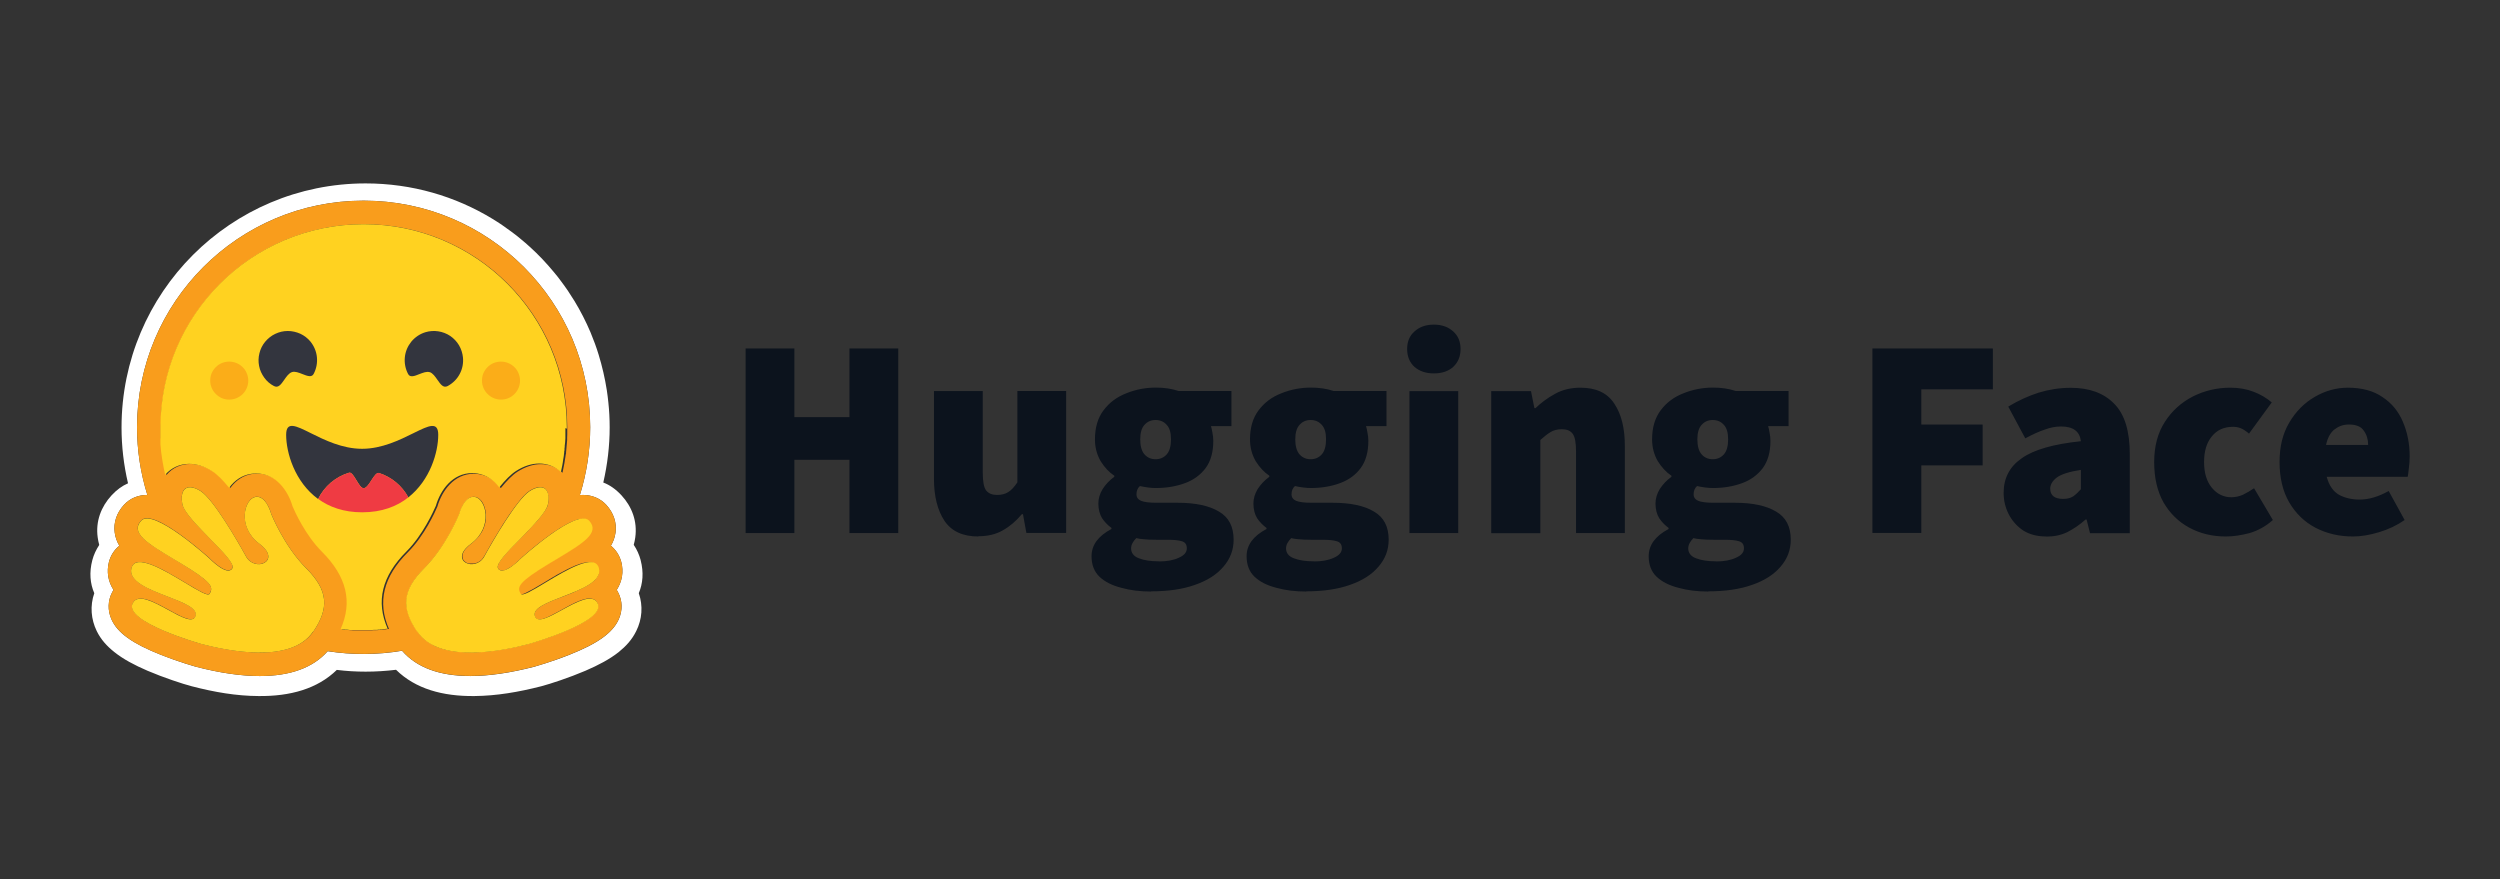 <?xml version="1.0" encoding="UTF-8"?>
<svg id="Layer_1" data-name="Layer 1" xmlns="http://www.w3.org/2000/svg" viewBox="0 0 227.5 80">
  <rect x="0" y="0" width="227.5" height="80" fill="#333333" stroke="none"/>
  <defs>
    <style>
      .cls-1 {
        fill: #0c131d;
      }

      .cls-2 {
        fill: #fbad18;
      }

      .cls-2, .cls-3, .cls-4 {
        fill-rule: evenodd;
      }

      .cls-5 {
        fill: #f99d1c;
      }

      .cls-6 {
        fill: #fff;
      }

      .cls-3 {
        fill: #33353e;
      }

      .cls-7 {
        fill: #ef3b43;
      }

      .cls-4 {
        fill: #ffd220;
      }
    </style>
  </defs>
  <path class="cls-1" d="M67.85,48.51v-16.8h4.44v6.25h5.01v-6.25h4.44v16.8h-4.44v-6.67h-5.01v6.67h-4.44ZM89.03,48.82c-1.41,0-2.44-.47-3.08-1.42-.64-.96-.96-2.25-.96-3.85v-7.96h4.44v7.39c0,.83.1,1.38.31,1.65.22.28.55.41.98.41s.76-.09,1.03-.26c.28-.17.55-.47.83-.88v-8.32h4.44v12.92h-3.62l-.31-1.71h-.1c-.52.62-1.09,1.11-1.73,1.47-.62.36-1.37.54-2.25.54ZM104.75,53.83c-.98,0-1.89-.11-2.71-.34-.83-.21-1.49-.54-1.99-1.01-.48-.46-.72-1.09-.72-1.86,0-1.02.6-1.84,1.81-2.48v-.1c-.33-.24-.62-.54-.85-.88-.22-.36-.34-.81-.34-1.34,0-.45.13-.89.39-1.32.28-.43.63-.8,1.06-1.11v-.1c-.47-.31-.88-.75-1.24-1.32-.34-.59-.52-1.25-.52-1.99,0-1.07.26-1.95.78-2.64.53-.71,1.22-1.22,2.07-1.55.84-.34,1.74-.52,2.69-.52.76,0,1.45.1,2.07.31h4.81v3.2h-1.86c.05.16.09.35.13.59.05.24.08.49.08.75,0,1.02-.23,1.84-.7,2.48-.47.62-1.09,1.08-1.89,1.37-.79.29-1.67.44-2.64.44-.43,0-.91-.06-1.45-.18-.21.19-.31.44-.31.75,0,.28.14.47.41.59.29.12.76.18,1.4.18h1.94c1.62,0,2.87.27,3.75.8.9.52,1.34,1.37,1.34,2.56,0,.93-.31,1.75-.93,2.46-.6.71-1.46,1.26-2.58,1.65-1.12.4-2.45.59-3.98.59ZM105.16,41.79c.41,0,.75-.15,1.01-.44.26-.29.39-.75.39-1.37s-.13-1.04-.39-1.32c-.26-.29-.59-.44-1.01-.44s-.75.15-1.01.44c-.26.28-.39.72-.39,1.32s.13,1.08.39,1.37c.26.29.59.44,1.01.44ZM105.47,51.09c.72,0,1.33-.11,1.81-.34.48-.21.72-.49.72-.85s-.15-.56-.46-.65c-.29-.09-.72-.13-1.27-.13h-1.01c-.52,0-.91-.02-1.19-.05-.26-.02-.48-.05-.67-.1-.31.31-.47.62-.47.93,0,.41.23.72.7.9.48.19,1.09.28,1.83.28ZM118.86,53.83c-.98,0-1.89-.11-2.71-.34-.83-.21-1.49-.54-1.99-1.01-.48-.46-.72-1.09-.72-1.86,0-1.02.6-1.84,1.81-2.48v-.1c-.33-.24-.62-.54-.85-.88-.22-.36-.34-.81-.34-1.34,0-.45.13-.89.39-1.32.28-.43.63-.8,1.06-1.11v-.1c-.47-.31-.88-.75-1.24-1.32-.34-.59-.52-1.25-.52-1.99,0-1.07.26-1.95.78-2.64.53-.71,1.22-1.22,2.07-1.55.84-.34,1.74-.52,2.69-.52.76,0,1.45.1,2.07.31h4.81v3.2h-1.86c.05.16.09.35.13.59.05.24.08.49.08.75,0,1.02-.23,1.84-.7,2.48-.46.62-1.09,1.08-1.89,1.37-.79.29-1.67.44-2.64.44-.43,0-.91-.06-1.45-.18-.21.19-.31.44-.31.75,0,.28.14.47.41.59.29.12.76.18,1.4.18h1.94c1.62,0,2.87.27,3.75.8.9.52,1.34,1.37,1.34,2.56,0,.93-.31,1.75-.93,2.46-.6.71-1.46,1.26-2.58,1.65-1.12.4-2.45.59-3.98.59ZM119.27,41.79c.41,0,.75-.15,1.01-.44.26-.29.39-.75.39-1.37s-.13-1.04-.39-1.32c-.26-.29-.59-.44-1.01-.44s-.75.15-1.01.44c-.26.28-.39.72-.39,1.32s.13,1.08.39,1.37c.26.29.59.44,1.01.44ZM119.58,51.09c.72,0,1.33-.11,1.81-.34.48-.21.72-.49.72-.85s-.16-.56-.47-.65c-.29-.09-.72-.13-1.27-.13h-1.01c-.52,0-.91-.02-1.19-.05-.26-.02-.48-.05-.67-.1-.31.31-.47.62-.47.93,0,.41.23.72.7.9.48.19,1.09.28,1.83.28ZM128.26,48.51v-12.92h4.44v12.92h-4.44ZM130.48,33.98c-.72,0-1.31-.2-1.76-.59-.45-.41-.67-.96-.67-1.63s.22-1.21.67-1.6c.45-.41,1.03-.62,1.76-.62s1.31.21,1.76.62c.45.4.67.93.67,1.6s-.22,1.21-.67,1.63c-.45.4-1.03.59-1.76.59ZM135.7,48.51v-12.92h3.62l.31,1.55h.1c.52-.5,1.1-.93,1.76-1.29.67-.38,1.45-.57,2.33-.57,1.43,0,2.45.48,3.08,1.45.64.95.96,2.22.96,3.82v7.96h-4.44v-7.39c0-.83-.1-1.38-.31-1.65-.21-.28-.53-.41-.98-.41-.41,0-.76.09-1.03.26-.28.17-.59.41-.93.72v8.48h-4.44ZM155.45,53.83c-.98,0-1.89-.11-2.71-.34-.83-.21-1.49-.54-1.99-1.01-.48-.46-.72-1.09-.72-1.86,0-1.02.6-1.84,1.81-2.48v-.1c-.33-.24-.62-.54-.85-.88-.22-.36-.34-.81-.34-1.34,0-.45.13-.89.39-1.32.28-.43.63-.8,1.06-1.11v-.1c-.47-.31-.88-.75-1.24-1.32-.34-.59-.52-1.25-.52-1.99,0-1.07.26-1.95.78-2.64.53-.71,1.22-1.22,2.07-1.55.84-.34,1.74-.52,2.69-.52.76,0,1.45.1,2.07.31h4.81v3.2h-1.86c.05.16.09.35.13.59.05.24.08.49.08.75,0,1.02-.23,1.84-.7,2.48-.47.62-1.09,1.08-1.89,1.37-.79.29-1.67.44-2.64.44-.43,0-.91-.06-1.45-.18-.21.19-.31.44-.31.75,0,.28.14.47.41.59.29.12.76.18,1.4.18h1.94c1.62,0,2.87.27,3.75.8.9.52,1.34,1.37,1.34,2.56,0,.93-.31,1.75-.93,2.46-.6.71-1.46,1.26-2.58,1.65-1.12.4-2.45.59-3.98.59ZM155.86,41.79c.41,0,.75-.15,1.01-.44.26-.29.39-.75.39-1.37s-.13-1.04-.39-1.32c-.26-.29-.59-.44-1.01-.44s-.75.15-1.01.44c-.26.28-.39.72-.39,1.32s.13,1.08.39,1.37c.26.29.59.44,1.01.44ZM156.17,51.09c.72,0,1.33-.11,1.81-.34.48-.21.72-.49.72-.85s-.15-.56-.46-.65c-.29-.09-.72-.13-1.27-.13h-1.01c-.52,0-.91-.02-1.19-.05-.26-.02-.48-.05-.67-.1-.31.31-.47.62-.47.93,0,.41.23.72.7.9.48.19,1.09.28,1.83.28ZM170.39,48.51v-16.8h10.96v3.72h-6.51v3.2h5.58v3.72h-5.58v6.15h-4.44ZM186.21,48.82c-.81,0-1.51-.18-2.09-.54-.56-.37-1.01-.88-1.32-1.47-.31-.6-.47-1.26-.47-1.96,0-1.34.55-2.39,1.65-3.15,1.1-.78,2.89-1.29,5.38-1.55-.1-.9-.71-1.34-1.81-1.34-.47,0-.96.09-1.47.28-.52.17-1.11.44-1.78.8l-1.55-2.89c.91-.55,1.83-.97,2.77-1.27.95-.29,1.93-.44,2.92-.44,1.69,0,3.01.48,3.95,1.45.95.95,1.42,2.48,1.42,4.6v7.18h-3.62l-.31-1.24h-.1c-.52.47-1.07.84-1.65,1.14-.57.28-1.21.41-1.91.41ZM187.76,45.4c.36,0,.66-.08.9-.23.24-.17.47-.39.7-.65v-1.76c-1.05.16-1.78.39-2.2.7-.4.31-.59.65-.59,1.01,0,.62.4.93,1.19.93ZM202.54,48.82c-1.22,0-2.33-.27-3.31-.8-.98-.53-1.77-1.3-2.35-2.3-.57-1.02-.85-2.24-.85-3.67s.32-2.64.96-3.64c.65-1.02,1.51-1.79,2.56-2.33,1.05-.53,2.19-.8,3.41-.8.78,0,1.47.12,2.09.36.64.24,1.2.57,1.68.98l-2.07,2.84c-.28-.24-.53-.4-.75-.49-.22-.09-.46-.13-.7-.13-.83,0-1.47.29-1.94.88-.47.57-.7,1.34-.7,2.33s.24,1.77.72,2.35c.48.57,1.07.85,1.76.85.36,0,.72-.08,1.06-.23.35-.17.69-.37,1.01-.59l1.71,2.89c-.64.57-1.34.96-2.12,1.19-.78.21-1.5.31-2.17.31ZM214.11,48.82c-1.26,0-2.39-.27-3.41-.8-1-.53-1.79-1.3-2.38-2.3-.59-1.02-.88-2.24-.88-3.67s.29-2.59.88-3.59c.6-1.02,1.38-1.8,2.33-2.35.95-.55,1.95-.83,3-.83,1.27,0,2.33.28,3.15.85.84.55,1.46,1.3,1.86,2.25.41.95.62,2,.62,3.15,0,.38-.03.75-.08,1.11-.03.34-.07.59-.1.75h-7.37c.21.78.58,1.32,1.11,1.63.53.29,1.16.44,1.89.44.83,0,1.71-.26,2.64-.78l1.45,2.64c-.69.48-1.46.85-2.33,1.11-.86.26-1.65.39-2.38.39ZM211.68,40.49h3.82c0-.5-.13-.93-.39-1.29-.24-.38-.7-.57-1.37-.57-.48,0-.91.15-1.29.44-.38.29-.64.77-.78,1.42Z"/>
  <path class="cls-6" d="M58.3,50.97c-.13-.49-.34-.96-.63-1.39.06-.22.11-.45.14-.68.2-1.46-.3-2.79-1.26-3.83-.52-.56-1.07-.94-1.65-1.16.38-1.65.58-3.33.58-5.02,0-.77-.04-1.53-.12-2.27-.04-.37-.08-.74-.14-1.11-.17-1.09-.42-2.17-.74-3.22-.21-.69-.46-1.37-.74-2.04-.42-.99-.91-1.95-1.47-2.87-.37-.61-.77-1.2-1.2-1.77-.21-.29-.43-.57-.66-.84-.68-.82-1.41-1.6-2.2-2.31-.26-.24-.53-.47-.81-.7-.27-.23-.55-.45-.84-.66-.57-.43-1.16-.83-1.77-1.2-3.36-2.04-7.3-3.21-11.52-3.21-12.27,0-22.21,9.94-22.21,22.21,0,1.71.2,3.42.59,5.08-.53.23-1.03.59-1.5,1.1-.95,1.03-1.46,2.36-1.26,3.82.03.23.08.46.14.69-.28.43-.5.89-.63,1.39-.29,1.11-.2,2.12.18,3-.4,1.15-.3,2.37.22,3.44.38.78.93,1.38,1.61,1.92.8.64,1.81,1.18,3.02,1.7,1.45.62,3.21,1.2,4.02,1.41,2.08.54,4.06.88,6.08.89,2.87.03,5.35-.65,7.12-2.38.87.11,1.75.16,2.62.16.93,0,1.85-.06,2.77-.17,1.77,1.74,4.25,2.42,7.13,2.39,2.02-.02,4.01-.36,6.08-.89.81-.21,2.57-.79,4.02-1.41,1.21-.52,2.22-1.06,3.03-1.7.67-.54,1.22-1.14,1.6-1.92.53-1.06.63-2.29.23-3.44.37-.88.46-1.88.17-3ZM56.24,53.89c.41.77.43,1.65.07,2.46-.55,1.23-1.9,2.21-4.53,3.25-1.64.65-3.13,1.06-3.15,1.07-2.16.56-4.12.85-5.82.85-2.81,0-4.89-.77-6.22-2.3-2.24.38-4.53.39-6.77.04-1.33,1.5-3.4,2.26-6.18,2.26-1.69,0-3.65-.28-5.82-.85-.01,0-1.51-.42-3.15-1.07-2.63-1.04-3.99-2.01-4.53-3.25-.36-.81-.33-1.69.07-2.46.04-.07.08-.14.12-.21-.24-.37-.41-.78-.48-1.22-.07-.43-.05-.88.06-1.31.16-.62.5-1.13.95-1.49-.22-.36-.36-.76-.42-1.18-.13-.91.17-1.81.85-2.55.53-.57,1.27-.89,2.1-.89h.02c-.62-1.99-.94-4.07-.94-6.16,0-11.39,9.23-20.62,20.62-20.62s20.62,9.23,20.62,20.62c0,2.09-.32,4.17-.94,6.17.1,0,.2-.01.29-.01.82,0,1.57.32,2.1.89.68.74.98,1.64.85,2.55-.06.42-.2.82-.42,1.18.45.37.79.88.95,1.49.11.43.13.87.06,1.31-.07.43-.24.85-.48,1.22.04.07.08.14.12.21Z"/>
  <path class="cls-5" d="M56.12,53.68c.24-.37.41-.78.48-1.22.07-.43.05-.88-.06-1.31-.16-.62-.5-1.13-.95-1.49.22-.36.36-.76.42-1.18.13-.91-.17-1.81-.85-2.55-.53-.57-1.27-.89-2.1-.89-.1,0-.19,0-.29.01.62-2,.94-4.08.94-6.17,0-11.39-9.23-20.62-20.62-20.62s-20.62,9.23-20.62,20.62c0,2.09.31,4.16.94,6.16h-.02c-.82,0-1.57.32-2.1.89-.68.74-.98,1.64-.85,2.55.06.42.2.82.42,1.18-.45.37-.79.88-.95,1.49-.11.43-.13.87-.06,1.31.07.43.24.85.48,1.22-.04.07-.08.14-.12.21-.41.77-.43,1.65-.07,2.46.55,1.23,1.9,2.21,4.53,3.25,1.64.65,3.13,1.06,3.15,1.07,2.16.56,4.12.85,5.82.85,2.78,0,4.86-.76,6.18-2.27,2.24.36,4.53.34,6.77-.04,1.32,1.53,3.41,2.3,6.22,2.3,1.69,0,3.65-.29,5.82-.85.01,0,1.51-.42,3.15-1.07,2.63-1.04,3.99-2.02,4.53-3.25.36-.81.33-1.69-.07-2.46-.04-.07-.08-.14-.12-.21ZM28.88,56.89c-.11.2-.24.39-.37.58-.34.5-.79.89-1.32,1.17-1,.55-2.27.74-3.55.74-2.03,0-4.11-.48-5.28-.78-.06-.01-7.16-2.02-6.26-3.73.15-.29.4-.4.71-.4,1.27,0,3.57,1.88,4.56,1.88.22,0,.38-.09.44-.32.42-1.51-6.41-2.15-5.84-4.34.1-.39.38-.55.76-.55,1.67,0,5.43,2.94,6.21,2.94.06,0,.1-.02.13-.05v-.02c.38-.61.17-1.05-2.36-2.6l-.24-.15c-2.78-1.68-4.73-2.69-3.62-3.9.13-.14.31-.2.53-.2.26,0,.58.09.92.23,1.47.62,3.5,2.31,4.35,3.04.25.22.4.35.4.35,0,0,1.08,1.12,1.73,1.12.15,0,.28-.06.36-.2.46-.78-4.28-4.37-4.55-5.86-.18-1.01.13-1.51.7-1.51.27,0,.6.12.97.35,1.13.72,3.32,4.48,4.13,5.95.27.49.73.7,1.14.7.82,0,1.46-.82.08-1.85-2.08-1.56-1.35-4.11-.36-4.27.04,0,.09-.01.13-.01.9,0,1.3,1.56,1.3,1.56,0,0,1.17,2.94,3.18,4.94,1.82,1.82,2.08,3.32,1.02,5.18ZM35.38,57.24h-.1s-.18.03-.18.03c-.09,0-.19.02-.28.03h-.09s-.08.02-.08.02h-.12s-.09.02-.13.02h-.13s-.03.01-.03.01h-.1s-.04,0-.04,0h-.12s-.14.01-.14.01h-.13s-.09,0-.09,0h-.04s-.05,0-.08,0h-.04s-.05,0-.08,0h-.11s-.15,0-.15,0c-.12,0-.24,0-.36,0h-.1s-.05,0-.08,0h-.1s-.13,0-.13,0h-.11s-.03,0-.03,0h-.11s-.06,0-.09-.01h-.07c-.09,0-.18-.02-.27-.02h-.09s-.12-.02-.12-.02h-.14c-.08-.02-.15-.03-.23-.04h0c1.11-2.49.55-4.81-1.7-7.06-1.48-1.48-2.46-3.65-2.66-4.13-.41-1.42-1.51-2.99-3.32-2.99-.15,0-.31.01-.46.04-.8.12-1.49.58-1.99,1.27-.54-.67-1.06-1.2-1.53-1.5-.71-.45-1.42-.68-2.11-.68-.86,0-1.63.35-2.17,1v.02s-.04-.13-.04-.13h0c-.1-.44-.19-.88-.26-1.33,0,0,0,0,0,0l-.02-.1c0-.05-.02-.11-.02-.16,0-.05-.01-.09-.02-.14,0-.04-.01-.09-.02-.14,0-.05-.01-.09-.02-.14,0-.04-.01-.09-.01-.13h0c-.02-.21-.04-.41-.06-.61v-.11s-.01-.06-.02-.1c0,0,0-.01,0-.02v-.13s-.01-.09-.02-.14c0-.05,0-.09,0-.14v-.12s0-.04,0-.04v-.11s0-.09,0-.09c0-.04,0-.08,0-.11v-.12s0-.08,0-.12c0-.04,0-.08,0-.12,0-10.21,8.28-18.49,18.49-18.49s18.49,8.28,18.49,18.49v.24s0,.08,0,.12c0,.03,0,.07,0,.1,0,.03,0,.06,0,.09,0,.04,0,.07,0,.11h0c0,.08,0,.17-.01.25v.03s0,.12,0,.12v.1c-.02.23-.04.45-.06.68h0s0,.09-.01.13c-.01.1-.02.2-.03.3v.1s-.03.12-.03.12c0,.04-.01.09-.02.13,0,.05-.01.09-.02.14l-.02.11-.02.13s-.01.08-.02.13c0,.04-.01.08-.02.13-.01.08-.03.17-.05.25-.03.17-.07.33-.1.5,0,.04-.02.08-.03.12-.52-.51-1.21-.78-1.97-.78-.69,0-1.4.23-2.11.68-.47.3-.99.83-1.53,1.5-.5-.69-1.19-1.15-1.99-1.27-.15-.02-.3-.04-.46-.04-1.81,0-2.91,1.57-3.32,2.99-.2.48-1.19,2.66-2.67,4.14-2.25,2.24-2.82,4.56-1.72,7.03ZM54.46,52.26v.02s-.02.03-.02.04c0,.02-.02.04-.03.06-.02.05-.05.1-.08.14-.04.06-.09.12-.13.17-.01.01-.02.03-.03.04-.02.02-.04.04-.05.06-.33.33-.83.61-1.4.87-.06.03-.13.06-.19.09l-.07.03s-.09.04-.13.06c-.04.02-.09.04-.13.06l-.14.06c-.32.13-.64.26-.96.38l-.14.05-.13.05c-.09.03-.18.07-.26.1l-.13.05-.13.05-.06.03s-.08.03-.12.05c-.94.4-1.61.81-1.47,1.32,0,.01,0,.03.01.04.01.04.03.07.05.11.01.02.03.04.04.06.17.17.47.15.85,0,.03-.01.06-.02.09-.04.02,0,.04-.02.07-.03h.03c.09-.05.18-.09.27-.14.02-.01.05-.02.07-.03.47-.23,1-.54,1.52-.82.08-.04.16-.09.24-.13.13-.07.26-.13.4-.2.5-.23.96-.4,1.34-.4.18,0,.33.04.46.12h.02c.07.06.12.12.17.18.01.02.02.03.03.05.01.02.02.03.03.05.19.35.03.72-.33,1.08-.35.34-.89.68-1.51.99-.05.02-.09.05-.14.07-1.84.9-4.24,1.58-4.28,1.59-.64.17-1.56.38-2.59.55l-.15.02h-.02c-.23.04-.47.07-.7.1h-.02c-.43.05-.87.09-1.31.1h0c-.16,0-.32,0-.47,0h-.18c-.24,0-.48-.01-.72-.03,0,0-.01,0-.02,0-.09,0-.17-.01-.26-.02-.15-.02-.29-.04-.44-.06-.06,0-.12-.02-.18-.03-.03,0-.05,0-.08-.02h0c-.08-.02-.17-.04-.25-.05-.05-.01-.1-.02-.15-.03h-.03s-.05-.02-.07-.03h-.01s-.08-.03-.08-.03c-.03,0-.05-.02-.08-.02h0s-.07-.02-.07-.02c-.03,0-.05-.02-.08-.03-.02,0-.04-.01-.07-.02l-.05-.02s-.09-.03-.14-.05l-.04-.02h-.04c-.07-.04-.14-.07-.21-.1l-.05-.02h0s-.03-.02-.05-.03c-.03-.02-.06-.03-.09-.05h0s-.04-.03-.04-.03c-.08-.04-.16-.09-.23-.13l-.04-.03s-.04-.03-.06-.04l-.05-.04s-.04-.03-.06-.04l-.04-.02s-.07-.05-.11-.08c-.02-.01-.04-.03-.06-.04-.04-.03-.08-.07-.12-.1h0s-.08-.07-.11-.11h0s-.04-.04-.06-.06c-.02-.02-.04-.04-.06-.06-.02-.02-.04-.04-.06-.06-.02-.02-.03-.04-.05-.06h0c-.09-.11-.17-.22-.25-.33l-.03-.04s-.04-.06-.06-.09l-.06-.09s-.06-.09-.08-.13c-.02-.03-.04-.06-.06-.09-.02-.03-.03-.05-.05-.08,0-.01-.02-.03-.02-.04,0-.02-.02-.03-.03-.05v-.02s-.02-.01-.02-.02c-.02-.03-.03-.06-.05-.09,0-.01-.01-.03-.02-.04l-.02-.04-.02-.04-.04-.08s-.01-.03-.02-.04c-.01-.03-.03-.06-.04-.09,0-.01-.01-.02-.02-.04-.02-.04-.04-.08-.05-.12-.01-.03-.02-.05-.03-.08-.03-.08-.06-.16-.09-.24,0-.02-.02-.05-.02-.07-.02-.06-.03-.11-.05-.17-.02-.07-.03-.13-.05-.2,0-.04-.02-.08-.02-.12,0-.04-.01-.08-.02-.12-.01-.08-.02-.16-.02-.23,0-.01,0-.03,0-.04,0-.03,0-.05,0-.08-.01-1.04.51-2.04,1.64-3.17,2.01-2.01,3.18-4.94,3.18-4.94,0,0,.03-.12.1-.3.02-.06.04-.12.07-.18.03-.07.06-.13.09-.19v-.02c.05-.08.09-.16.14-.24.01-.02.02-.04.03-.05.04-.05.07-.1.11-.15.03-.04.06-.08.1-.11.12-.12.25-.22.4-.27h.02s.03-.01.04-.02c.02,0,.03,0,.05-.01h0s.06-.01.1-.01h0s.03,0,.05,0c.04,0,.09,0,.13.01.18.03.35.14.5.3l.02.02c.05.06.09.12.13.18.03.05.06.1.08.15.01.02.02.04.03.06,0,.01,0,.02.01.03,0,.02.02.04.03.07.05.13.09.27.12.4.03.15.05.3.05.45,0,.07,0,.13,0,.2,0,.03,0,.05,0,.08-.02.29-.08.58-.19.85-.01.03-.02.05-.03.08-.05.13-.11.25-.18.36-.04.07-.08.13-.13.2l-.03.04c-.11.15-.23.29-.36.42-.13.13-.27.25-.41.36-.15.11-.28.23-.41.36-.37.38-.45.72-.37.98,0,.03.02.06.03.09.03.06.07.11.12.16h.01s.03.04.04.05h.01s.07.06.11.08c.01,0,.02.01.03.02.05.03.11.05.17.06h.02s.02.01.02.01h.02s.02,0,.02,0h.02s.02,0,.02,0c.01,0,.03,0,.04,0h.01s.03,0,.03,0h.02s.03,0,.03,0h.04s.08,0,.08,0h.02s.03,0,.03,0h.03s.03,0,.03,0c0,0,.01,0,.02,0,.11-.02.22-.05.32-.09.02,0,.04-.02.06-.03.04-.02.08-.05.12-.07.06-.04.11-.08.16-.12l.03-.03s.01-.01.02-.02c.03-.03.07-.07.09-.11.05-.07.1-.14.14-.21.48-.87.98-1.72,1.5-2.56l.07-.11.07-.12c.04-.06.07-.12.11-.17l.04-.06.07-.11c.1-.15.2-.3.3-.45l.07-.11c.15-.22.3-.44.45-.64l.07-.1c.16-.22.33-.44.5-.65l.07-.08s.02-.03.03-.04l.07-.08s.02-.03.03-.04l.07-.07.03-.04s.06-.07.1-.1c.02-.02.04-.04.06-.06.12-.13.26-.24.41-.34l.03-.02.03-.02s.04-.03.07-.04c.58-.33,1.05-.35,1.33-.08.17.17.26.44.25.83,0,.02,0,.03,0,.05v.02s0,.04,0,.05c0,.02,0,.04,0,.07,0,.02,0,.04,0,.06,0,0,0,.01,0,.02,0,.02,0,.03,0,.05,0,0,0,.01,0,.02,0,.02,0,.05-.01.07,0,.02,0,.04-.01.06,0,.01,0,.02,0,.04,0,.03-.01.07-.02.1-.02.06-.04.12-.07.18-.01.03-.02.05-.04.08-.03.05-.06.11-.09.16-.02.03-.03.06-.05.08l-.03.04s-.06.09-.09.13c-.03.04-.06.09-.1.14-.05.06-.09.12-.14.19l-.04.05c-.11.13-.22.27-.33.4l-.09.1-.05.05c-.06.07-.12.14-.19.21l-.05.05s-.07.07-.1.1c-.03.04-.07.07-.1.11l-.1.11-.1.11s-.07.07-.1.11l-.21.21c-.99,1.01-2.03,2.03-2.38,2.66-.02.04-.04.08-.06.13-.05.11-.07.21-.06.29,0,.03.01.05.03.07.02.03.04.07.07.09.01.01.03.02.04.04.07.05.16.08.25.08h.06s.03,0,.03,0h.02s0,0,0,0h.02s0,0,0,0h.02s0,0,0,0h.03s.03-.02.03-.02c.02,0,.04-.01.06-.02.04-.02.09-.03.13-.05.01,0,.02-.01.03-.02l.03-.02s.08-.04.13-.07c.03-.02.07-.04.1-.06l.03-.02s.02-.01.03-.02l.03-.02h.02s.05-.04.05-.04c.04-.03.08-.06.13-.09h0s.07-.05.07-.05c.09-.07.17-.14.25-.21l.05-.05h0s.03-.03.03-.03c.06-.06.12-.11.17-.15l.02-.02.05-.04.03-.03h0s0-.01,0-.01t.05-.05h0s0,0,0,0c0,0,0,0,.01,0h0s0-.01,0-.01l.05-.04.03-.03s.03-.03.04-.04l.03-.03s.01-.01.02-.02l.03-.03.05-.04.03-.02c.11-.09.24-.2.38-.33l.06-.05.1-.08.1-.09c.13-.11.28-.23.43-.35l.1-.08c.09-.07.17-.14.26-.21.04-.03.07-.06.11-.08.09-.07.18-.14.27-.21.21-.16.43-.32.64-.47l.09-.07c.07-.05.13-.09.2-.13l.06-.04c.12-.08.24-.16.35-.23l.06-.04.06-.04c.06-.04.12-.07.18-.11l.06-.03.12-.07s.08-.04.11-.07h.02s.09-.06.09-.06c.04-.02.08-.04.11-.06l.06-.03.05-.03c.12-.06.25-.12.38-.17.02,0,.03-.01.05-.02.03-.01.07-.03.1-.04.03-.01.07-.02.1-.04.03-.01.06-.02.09-.03h0s.03-.01.05-.02h0s.06-.02.09-.03h0s.09-.02.13-.03c.01,0,.03,0,.04,0,.04,0,.08-.01.13-.01.03,0,.05,0,.08,0h.02s.05,0,.08,0c.01,0,.02,0,.04,0h0s.02,0,.04,0c.01,0,.02,0,.03,0h0s.02,0,.03,0c.09.03.18.07.25.14h0s.01.02.01.02h.01c.1.12.18.23.24.36v.02s.05.1.06.15c.03.14.02.29-.02.43-.02.06-.05.12-.08.18l-.02.04c-.08.13-.17.25-.27.35l-.02.02c-.05.05-.1.1-.15.15-.02.02-.03.03-.05.05l-.03.02c-.05.05-.11.09-.16.14,0,0-.02.02-.03.02-.04.03-.08.06-.12.09-.14.11-.29.21-.44.32-.09.06-.18.12-.27.18-.17.11-.35.23-.53.33-.05.03-.1.06-.15.1-.48.3-1.01.61-1.58.95l-.15.09c-.16.1-.31.19-.46.28l-.07.05-.14.09c-.05.03-.11.07-.16.1-.04.02-.08.05-.11.07l-.07.05s-.07.05-.11.07l-.03.02s-.07.05-.11.07l-.06.04-.07.05-.06.04c-.1.07-.19.14-.28.21l-.03.02s-.07.06-.11.08l-.04.04c-.08.06-.14.12-.21.17l-.03.03s-.03.03-.05.05c-.01.01-.02.02-.03.03l-.02.02s-.07.07-.1.11l-.02.02s-.07.08-.09.12v.02s-.07.1-.1.15v.02s-.01.01-.01.01h0s0,.03,0,.03c0,0,0,.01,0,.02-.01.03-.02.06-.02.09v.02s0,.01,0,.01h0v.09s0,.01,0,.02c0,0,0,0,0,.01,0,0,0,.01,0,.02v.03s0,0,0,0c0,0,0,.02,0,.03,0,0,0,.02,0,.03,0,.03.02.05.03.08,0,0,0,0,0,0,0,0,0,.01,0,.02.01.03.03.05.04.08l.02.03.02.03.02.03s0,0,0,.01h0s0,.01,0,.01h0s0,.01.01.01c0,0,.01,0,.02,0,0,0,.01,0,.02,0,.14.03.43-.08.81-.29l.07-.04.12-.06.06-.03s.08-.05.12-.07l.08-.04c.51-.29,1.12-.67,1.74-1.04.06-.03.12-.07.18-.1l.12-.08c.06-.03.12-.07.18-.1.25-.14.51-.28.77-.41l.12-.06c.08-.04.15-.08.23-.11.15-.07.29-.13.44-.2l.08-.03h.01c.43-.18.83-.28,1.14-.28.07,0,.14,0,.21.02h0s.04,0,.06.01h0s.06.02.09.03c.02,0,.04.02.06.03.09.05.17.11.23.2,0,0,0,.01.01.02.02.03.04.07.06.1,0,.02.02.04.03.07,0,.02.01.05.02.07.05.18.05.38-.01.56Z"/>
  <path class="cls-4" d="M51.58,39.01v-.12c0-10.21-8.27-18.49-18.49-18.49s-18.49,8.28-18.49,18.49v.04s0,.05,0,.08c0,.04,0,.08,0,.12v.09s0,.03,0,.03v.04s0,.05,0,.07v.09s0,.11,0,.11v.04s0,.12,0,.12h0s0,.14,0,.14h0s0,.1,0,.14c0,.04,0,.09,0,.13h0s0,.08,0,.12h0s0,.08,0,.11h0s0,.07,0,.07c.01.18.03.35.05.53h0s.01.14.01.14l.02.14c.01.09.02.18.04.27,0,.05.02.11.02.16h0c.02.13.04.25.06.37.06.35.13.71.21,1.06h0s0,.04,0,.04c0,.03.01.06.02.09v-.02c.55-.64,1.32-1,2.18-1,.69,0,1.4.23,2.11.68.47.3.99.83,1.53,1.5.5-.69,1.19-1.15,1.99-1.27.15-.02.3-.04.46-.04,1.81,0,2.91,1.57,3.32,2.99.2.48,1.19,2.66,2.67,4.13,2.25,2.25,2.82,4.57,1.7,7.06h0c.08,0,.15.02.23.02.05,0,.09,0,.14.01h.02s.07,0,.1.01h.09c.09.01.18.02.27.03h.07s.06,0,.06,0h.03s.11,0,.11,0h.03s.11,0,.11,0h.13s.1,0,.1,0h.02s.04,0,.07,0h.02c.14,0,.29,0,.43,0h.26s.05,0,.08,0h.08s.03,0,.04,0h.13s.13,0,.13,0h.14s.08,0,.12-.01h.04s.06,0,.06,0h.04s.03,0,.03,0h.13s.09-.01.13-.02h.12s.08-.02.08-.02h.09c.09-.02.19-.03.28-.04.06,0,.12-.01.18-.02h.1c-1.1-2.49-.53-4.8,1.71-7.04,1.48-1.48,2.46-3.66,2.67-4.14.41-1.42,1.5-2.99,3.32-2.99.15,0,.31.01.46.04.79.12,1.49.58,1.99,1.27.54-.67,1.06-1.2,1.53-1.5.71-.45,1.42-.68,2.11-.68.76,0,1.45.28,1.97.78.03-.13.06-.25.08-.38.02-.08.03-.16.05-.24.02-.1.04-.2.05-.3,0-.03,0-.05.01-.08,0-.04.02-.08.02-.13v-.02s.02-.11.02-.11l.02-.11h0s.01-.1.02-.14c0-.04,0-.07.01-.11v-.02s.02-.12.02-.12v-.1c.02-.07.03-.13.03-.2,0-.03,0-.05,0-.08v-.02s.01-.09.02-.13v-.1c.03-.22.05-.45.06-.68h0s0-.12,0-.12v-.03s0-.11,0-.11c0-.04,0-.09,0-.13h0s0-.03,0-.03c0-.03,0-.05,0-.08h0s0-.06,0-.09v-.02s0-.05,0-.08v-.02s0-.07,0-.1v-.12ZM28.51,57.48c1.46-2.15,1.36-3.76-.65-5.77-2.01-2.01-3.18-4.94-3.18-4.94,0,0-.44-1.71-1.43-1.55-1,.16-1.73,2.71.36,4.27,2.08,1.56-.41,2.62-1.22,1.15-.8-1.46-2.99-5.23-4.13-5.95-1.14-.72-1.93-.32-1.67,1.17.13.74,1.37,1.99,2.52,3.17,1.17,1.19,2.26,2.3,2.03,2.69-.46.78-2.09-.91-2.09-.91,0,0-5.09-4.63-6.2-3.43-1.02,1.11.55,2.06,2.98,3.52.21.12.42.25.64.38,2.78,1.68,2.99,2.13,2.6,2.76-.15.24-1.08-.32-2.22-1.01-1.95-1.17-4.52-2.72-4.89-1.33-.31,1.2,1.58,1.93,3.29,2.59,1.43.55,2.74,1.06,2.54,1.75-.2.71-1.28.12-2.46-.53-1.33-.73-2.78-1.53-3.25-.63-.9,1.71,6.2,3.71,6.26,3.73,2.29.59,8.12,1.86,10.15-1.13ZM37.95,57.48c-1.46-2.15-1.36-3.76.65-5.77s3.18-4.94,3.18-4.94c0,0,.44-1.71,1.43-1.55,1,.16,1.73,2.71-.36,4.27s.41,2.62,1.22,1.15c.8-1.46,2.99-5.23,4.13-5.95,1.14-.72,1.93-.32,1.67,1.17-.13.74-1.37,1.99-2.52,3.17-1.17,1.19-2.26,2.3-2.03,2.69.46.78,2.09-.91,2.09-.91,0,0,5.09-4.63,6.2-3.43,1.02,1.11-.55,2.06-2.98,3.52-.21.12-.42.25-.64.38-2.78,1.68-2.99,2.13-2.6,2.76.15.24,1.08-.32,2.22-1.01,1.95-1.17,4.52-2.72,4.89-1.33.31,1.2-1.58,1.93-3.29,2.59-1.43.55-2.74,1.06-2.54,1.75.2.71,1.28.12,2.46-.53,1.33-.73,2.78-1.53,3.25-.63.9,1.71-6.2,3.71-6.26,3.73-2.29.6-8.12,1.86-10.15-1.13Z"/>
  <path class="cls-3" d="M39.1,33.86c.29.1.5.41.71.71.28.4.53.77.93.56.46-.25.85-.63,1.09-1.09.25-.46.35-.99.3-1.51-.04-.39-.16-.77-.36-1.11-.2-.34-.48-.63-.8-.85-.33-.22-.7-.36-1.09-.42-.39-.06-.79-.03-1.16.08-.5.15-.95.45-1.29.86-.33.41-.54.9-.59,1.43-.05.52.05,1.05.3,1.52.18.34.59.18,1.01.01.34-.13.68-.27.95-.18ZM26.57,33.86c-.29.1-.5.41-.71.71-.28.4-.53.77-.93.56-.35-.18-.65-.44-.88-.76s-.4-.68-.47-1.06c-.08-.39-.07-.78.03-1.17.09-.38.27-.74.52-1.04.25-.3.56-.55.92-.72.36-.17.74-.26,1.14-.26.39,0,.78.09,1.14.25.36.17.67.41.92.71.33.41.54.9.59,1.43.05.52-.05,1.05-.3,1.52-.18.34-.59.18-1.02.01-.33-.13-.68-.27-.95-.18ZM37.16,45.26c1.99-1.57,2.72-4.12,2.72-5.69,0-1.24-.84-.85-2.18-.19l-.08.04c-1.23.61-2.87,1.42-4.67,1.42s-3.44-.81-4.66-1.42c-1.38-.69-2.25-1.12-2.25.15,0,1.62.78,4.29,2.91,5.84.28-.57.68-1.08,1.16-1.49.49-.41,1.05-.72,1.66-.9.21-.06.43.3.66.68.22.36.44.73.66.73.24,0,.48-.36.71-.72.24-.37.47-.73.7-.66,1.14.37,2.09,1.16,2.66,2.22Z"/>
  <path class="cls-7" d="M37.16,45.26c-1.03.82-2.41,1.36-4.2,1.36-1.68,0-3-.48-4.01-1.22.28-.57.68-1.08,1.16-1.49.49-.41,1.05-.72,1.66-.9.42-.12.86,1.41,1.32,1.41.49,0,.96-1.52,1.41-1.38,1.14.37,2.09,1.16,2.66,2.22Z"/>
  <path class="cls-2" d="M21.82,36.07c-.19.13-.4.22-.62.26-.22.04-.45.05-.68,0-.22-.04-.44-.13-.62-.26-.19-.13-.35-.29-.48-.48-.13-.19-.21-.4-.26-.62-.04-.22-.04-.45,0-.68.04-.22.13-.43.26-.62.13-.19.29-.35.48-.48.38-.25.85-.34,1.3-.25.45.09.84.35,1.1.73.25.38.35.85.26,1.3-.09.45-.35.84-.73,1.1ZM46.56,36.07c-.19.13-.4.22-.62.26s-.45.05-.68,0c-.22-.04-.44-.13-.63-.26-.19-.13-.35-.29-.48-.48-.13-.19-.21-.4-.26-.62-.04-.22-.04-.45,0-.68.04-.22.13-.43.26-.62.13-.19.29-.35.48-.48.38-.25.85-.34,1.3-.25.45.09.84.35,1.1.73.25.38.35.85.26,1.3-.09.45-.35.84-.73,1.1Z"/>
</svg>